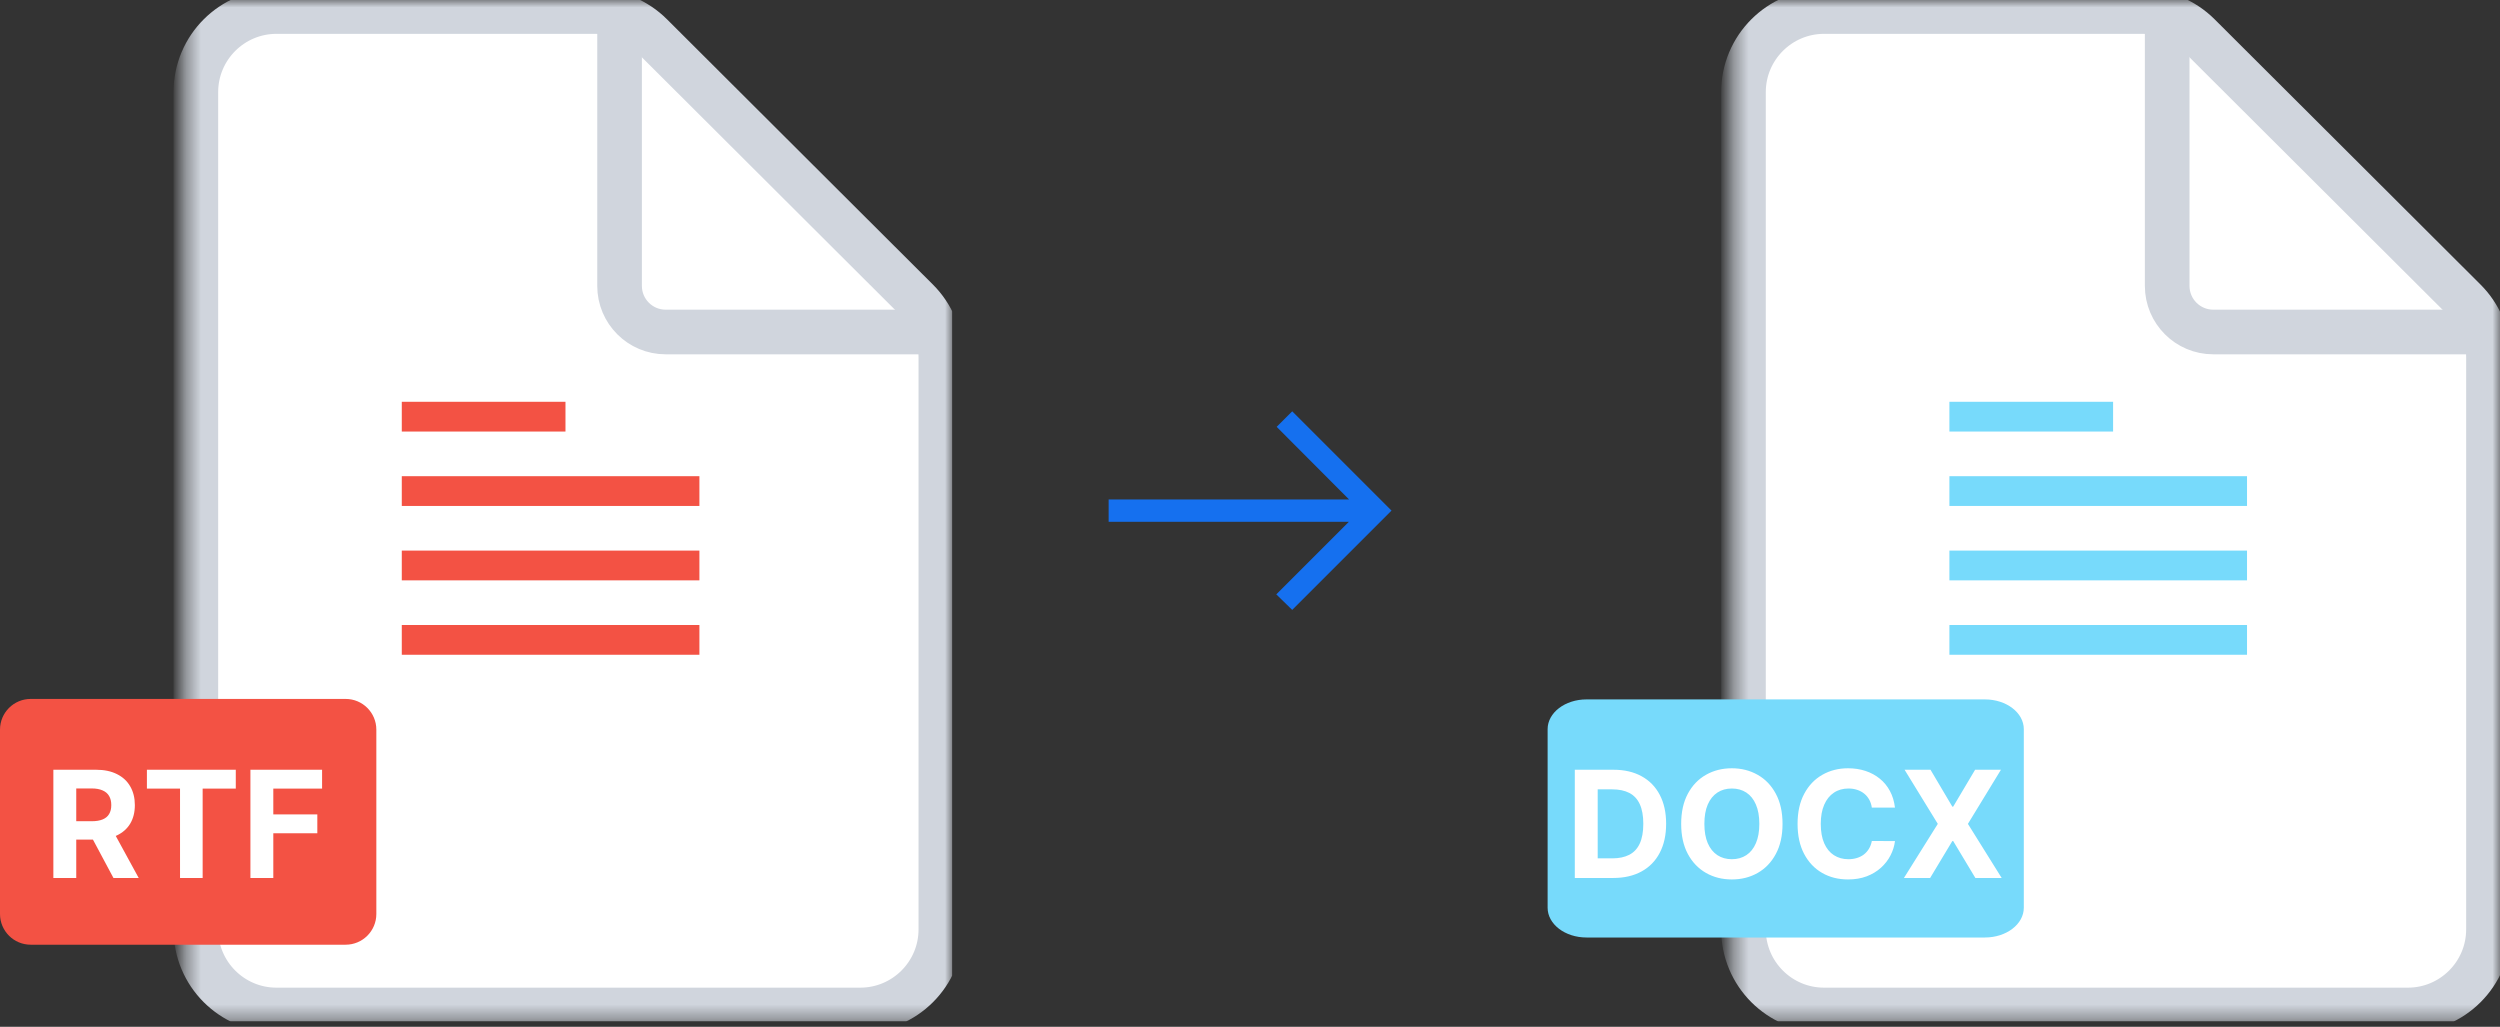 <svg width="168" height="69" viewBox="0 0 168 69" fill="none" xmlns="http://www.w3.org/2000/svg">
<rect x="0" y="0" width="168" height="69" fill="#333333" stroke="none"/>
<g clip-path="url(#clip0_1692_5699)">
<mask id="mask0_1692_5699" style="mask-type:luminance" maskUnits="userSpaceOnUse" x="12" y="0" width="52" height="69">
<path d="M64 0H12.387V68.645H64V0Z" fill="white"/>
</mask>
<g mask="url(#mask0_1692_5699)">
<path d="M57.806 67.871H18.581C15.588 67.871 13.161 65.445 13.161 62.452V6.194C13.161 3.201 15.588 0.774 18.581 0.774H39.934C41.368 0.774 42.745 1.344 43.761 2.357L61.633 20.185C62.653 21.202 63.226 22.582 63.226 24.022V62.452C63.226 65.445 60.799 67.871 57.806 67.871Z" fill="white" stroke="#D0D5DD" stroke-width="3"/>
<path d="M41.635 1.716V19.213C41.635 20.923 43.021 22.31 44.731 22.31H62.28" stroke="#D0D5DD" stroke-width="3" stroke-linecap="round"/>
<path d="M47 44L27 44L27 42L47 42L47 44Z" fill="#F35244"/>
<path d="M47 39L27 39L27 37L47 37L47 39Z" fill="#F35244"/>
<path d="M47 34L27 34L27 32L47 32L47 34Z" fill="#F35244"/>
<path d="M38 29L27 29L27 27L38 27L38 29Z" fill="#F35244"/>
</g>
<path d="M23.226 46.968H2.065C0.924 46.968 0 47.892 0 49.032V61.419C0 62.56 0.924 63.484 2.065 63.484H23.226C24.366 63.484 25.29 62.56 25.29 61.419V49.032C25.29 47.892 24.366 46.968 23.226 46.968Z" fill="#F35244"/>
<path d="M3.586 59V51.727H6.456C7.005 51.727 7.474 51.825 7.862 52.022C8.252 52.216 8.55 52.492 8.753 52.849C8.959 53.205 9.062 53.622 9.062 54.103C9.062 54.586 8.958 55.001 8.75 55.349C8.541 55.695 8.239 55.96 7.844 56.145C7.451 56.33 6.975 56.422 6.416 56.422H4.495V55.186H6.168C6.461 55.186 6.705 55.146 6.899 55.065C7.094 54.985 7.238 54.864 7.333 54.703C7.43 54.542 7.478 54.342 7.478 54.103C7.478 53.861 7.43 53.658 7.333 53.492C7.238 53.327 7.092 53.201 6.896 53.116C6.702 53.028 6.457 52.984 6.161 52.984H5.124V59H3.586ZM7.514 55.69L9.321 59H7.624L5.855 55.69H7.514ZM9.872 52.995V51.727H15.845V52.995H13.618V59H12.098V52.995H9.872ZM16.828 59V51.727H21.644V52.995H18.366V54.728H21.324V55.996H18.366V59H16.828Z" fill="white"/>
</g>
<mask id="mask1_1692_5699" style="mask-type:alpha" maskUnits="userSpaceOnUse" x="72" y="22" width="24" height="25">
<rect x="72" y="22.323" width="24" height="24" fill="#D9D9D9"/>
</mask>
<g mask="url(#mask1_1692_5699)">
<path d="M86.837 40.986L85.767 39.942L90.646 35.063H74.5V33.563H90.656L85.792 28.684L86.837 27.64L93.51 34.313L86.837 40.986Z" fill="#1570EF"/>
</g>
<g clip-path="url(#clip1_1692_5699)">
<mask id="mask2_1692_5699" style="mask-type:luminance" maskUnits="userSpaceOnUse" x="116" y="0" width="52" height="69">
<path d="M168 0H116.387V68.645H168V0Z" fill="white"/>
</mask>
<g mask="url(#mask2_1692_5699)">
<path d="M161.806 67.871H122.58C119.587 67.871 117.161 65.445 117.161 62.452V6.194C117.161 3.201 119.587 0.774 122.58 0.774H143.934C145.369 0.774 146.745 1.344 147.761 2.357L165.633 20.185C166.653 21.202 167.226 22.582 167.226 24.022V62.452C167.226 65.445 164.799 67.871 161.806 67.871Z" fill="white" stroke="#D0D5DD" stroke-width="3"/>
<path d="M145.635 1.716V19.213C145.635 20.923 147.021 22.31 148.732 22.31H166.28" stroke="#D0D5DD" stroke-width="3" stroke-linecap="round"/>
</g>
<path d="M133.388 47H106.612C105.17 47 104 47.895 104 49V61C104 62.105 105.17 63 106.612 63H133.388C134.83 63 136 62.105 136 61V49C136 47.895 134.83 47 133.388 47Z" fill="#77DAFB"/>
<path d="M108.406 59H105.827V51.727H108.427C109.158 51.727 109.788 51.873 110.316 52.164C110.844 52.453 111.25 52.868 111.534 53.41C111.821 53.953 111.964 54.601 111.964 55.356C111.964 56.114 111.821 56.765 111.534 57.31C111.25 57.854 110.842 58.272 110.309 58.563C109.779 58.854 109.144 59 108.406 59ZM107.365 57.682H108.342C108.796 57.682 109.179 57.602 109.489 57.441C109.801 57.278 110.036 57.026 110.192 56.685C110.35 56.341 110.43 55.899 110.43 55.356C110.43 54.819 110.35 54.38 110.192 54.039C110.036 53.698 109.802 53.447 109.492 53.286C109.182 53.125 108.8 53.045 108.345 53.045H107.365V57.682ZM119.786 55.364C119.786 56.157 119.636 56.831 119.335 57.388C119.037 57.944 118.63 58.369 118.113 58.663C117.6 58.954 117.022 59.099 116.381 59.099C115.734 59.099 115.154 58.953 114.64 58.659C114.127 58.365 113.721 57.941 113.422 57.384C113.124 56.828 112.975 56.154 112.975 55.364C112.975 54.571 113.124 53.896 113.422 53.34C113.721 52.783 114.127 52.359 114.64 52.068C115.154 51.775 115.734 51.628 116.381 51.628C117.022 51.628 117.6 51.775 118.113 52.068C118.63 52.359 119.037 52.783 119.335 53.34C119.636 53.896 119.786 54.571 119.786 55.364ZM118.227 55.364C118.227 54.85 118.15 54.417 117.996 54.064C117.845 53.711 117.631 53.444 117.354 53.261C117.077 53.079 116.752 52.988 116.381 52.988C116.009 52.988 115.684 53.079 115.407 53.261C115.131 53.444 114.915 53.711 114.761 54.064C114.61 54.417 114.534 54.85 114.534 55.364C114.534 55.877 114.61 56.311 114.761 56.663C114.915 57.016 115.131 57.284 115.407 57.466C115.684 57.648 116.009 57.739 116.381 57.739C116.752 57.739 117.077 57.648 117.354 57.466C117.631 57.284 117.845 57.016 117.996 56.663C118.15 56.311 118.227 55.877 118.227 55.364ZM127.342 54.273H125.787C125.758 54.072 125.7 53.894 125.613 53.737C125.525 53.579 125.413 53.444 125.275 53.332C125.138 53.221 124.979 53.136 124.799 53.077C124.622 53.017 124.429 52.988 124.221 52.988C123.844 52.988 123.516 53.081 123.237 53.269C122.958 53.453 122.741 53.723 122.587 54.078C122.433 54.431 122.356 54.859 122.356 55.364C122.356 55.882 122.433 56.318 122.587 56.67C122.743 57.023 122.961 57.289 123.24 57.469C123.52 57.649 123.843 57.739 124.21 57.739C124.416 57.739 124.606 57.712 124.782 57.658C124.959 57.603 125.117 57.524 125.254 57.42C125.391 57.313 125.505 57.184 125.595 57.033C125.687 56.881 125.751 56.708 125.787 56.514L127.342 56.521C127.302 56.855 127.201 57.177 127.04 57.487C126.882 57.795 126.667 58.071 126.397 58.315C126.13 58.556 125.81 58.748 125.439 58.89C125.069 59.03 124.651 59.099 124.185 59.099C123.536 59.099 122.956 58.953 122.445 58.659C121.936 58.365 121.533 57.941 121.238 57.384C120.944 56.828 120.797 56.154 120.797 55.364C120.797 54.571 120.946 53.896 121.245 53.34C121.543 52.783 121.948 52.359 122.459 52.068C122.971 51.775 123.546 51.628 124.185 51.628C124.606 51.628 124.997 51.687 125.357 51.805C125.719 51.924 126.04 52.097 126.319 52.324C126.599 52.549 126.826 52.825 127.001 53.151C127.179 53.478 127.292 53.852 127.342 54.273ZM129.73 51.727L131.197 54.206H131.254L132.727 51.727H134.464L132.244 55.364L134.513 59H132.745L131.254 56.518H131.197L129.705 59H127.944L130.22 55.364L127.987 51.727H129.73Z" fill="white"/>
<path d="M151 44L131 44L131 42L151 42L151 44Z" fill="#77DAFB"/>
<path d="M151 39L131 39L131 37L151 37L151 39Z" fill="#77DAFB"/>
<path d="M151 34L131 34L131 32L151 32L151 34Z" fill="#77DAFB"/>
<path d="M142 29L131 29L131 27L142 27L142 29Z" fill="#77DAFB"/>
</g>
<defs>
<clipPath id="clip0_1692_5699">
<rect width="64" height="68.645" fill="white"/>
</clipPath>
<clipPath id="clip1_1692_5699">
<rect width="64" height="68.645" fill="white" transform="translate(104)"/>
</clipPath>
</defs>
</svg>

